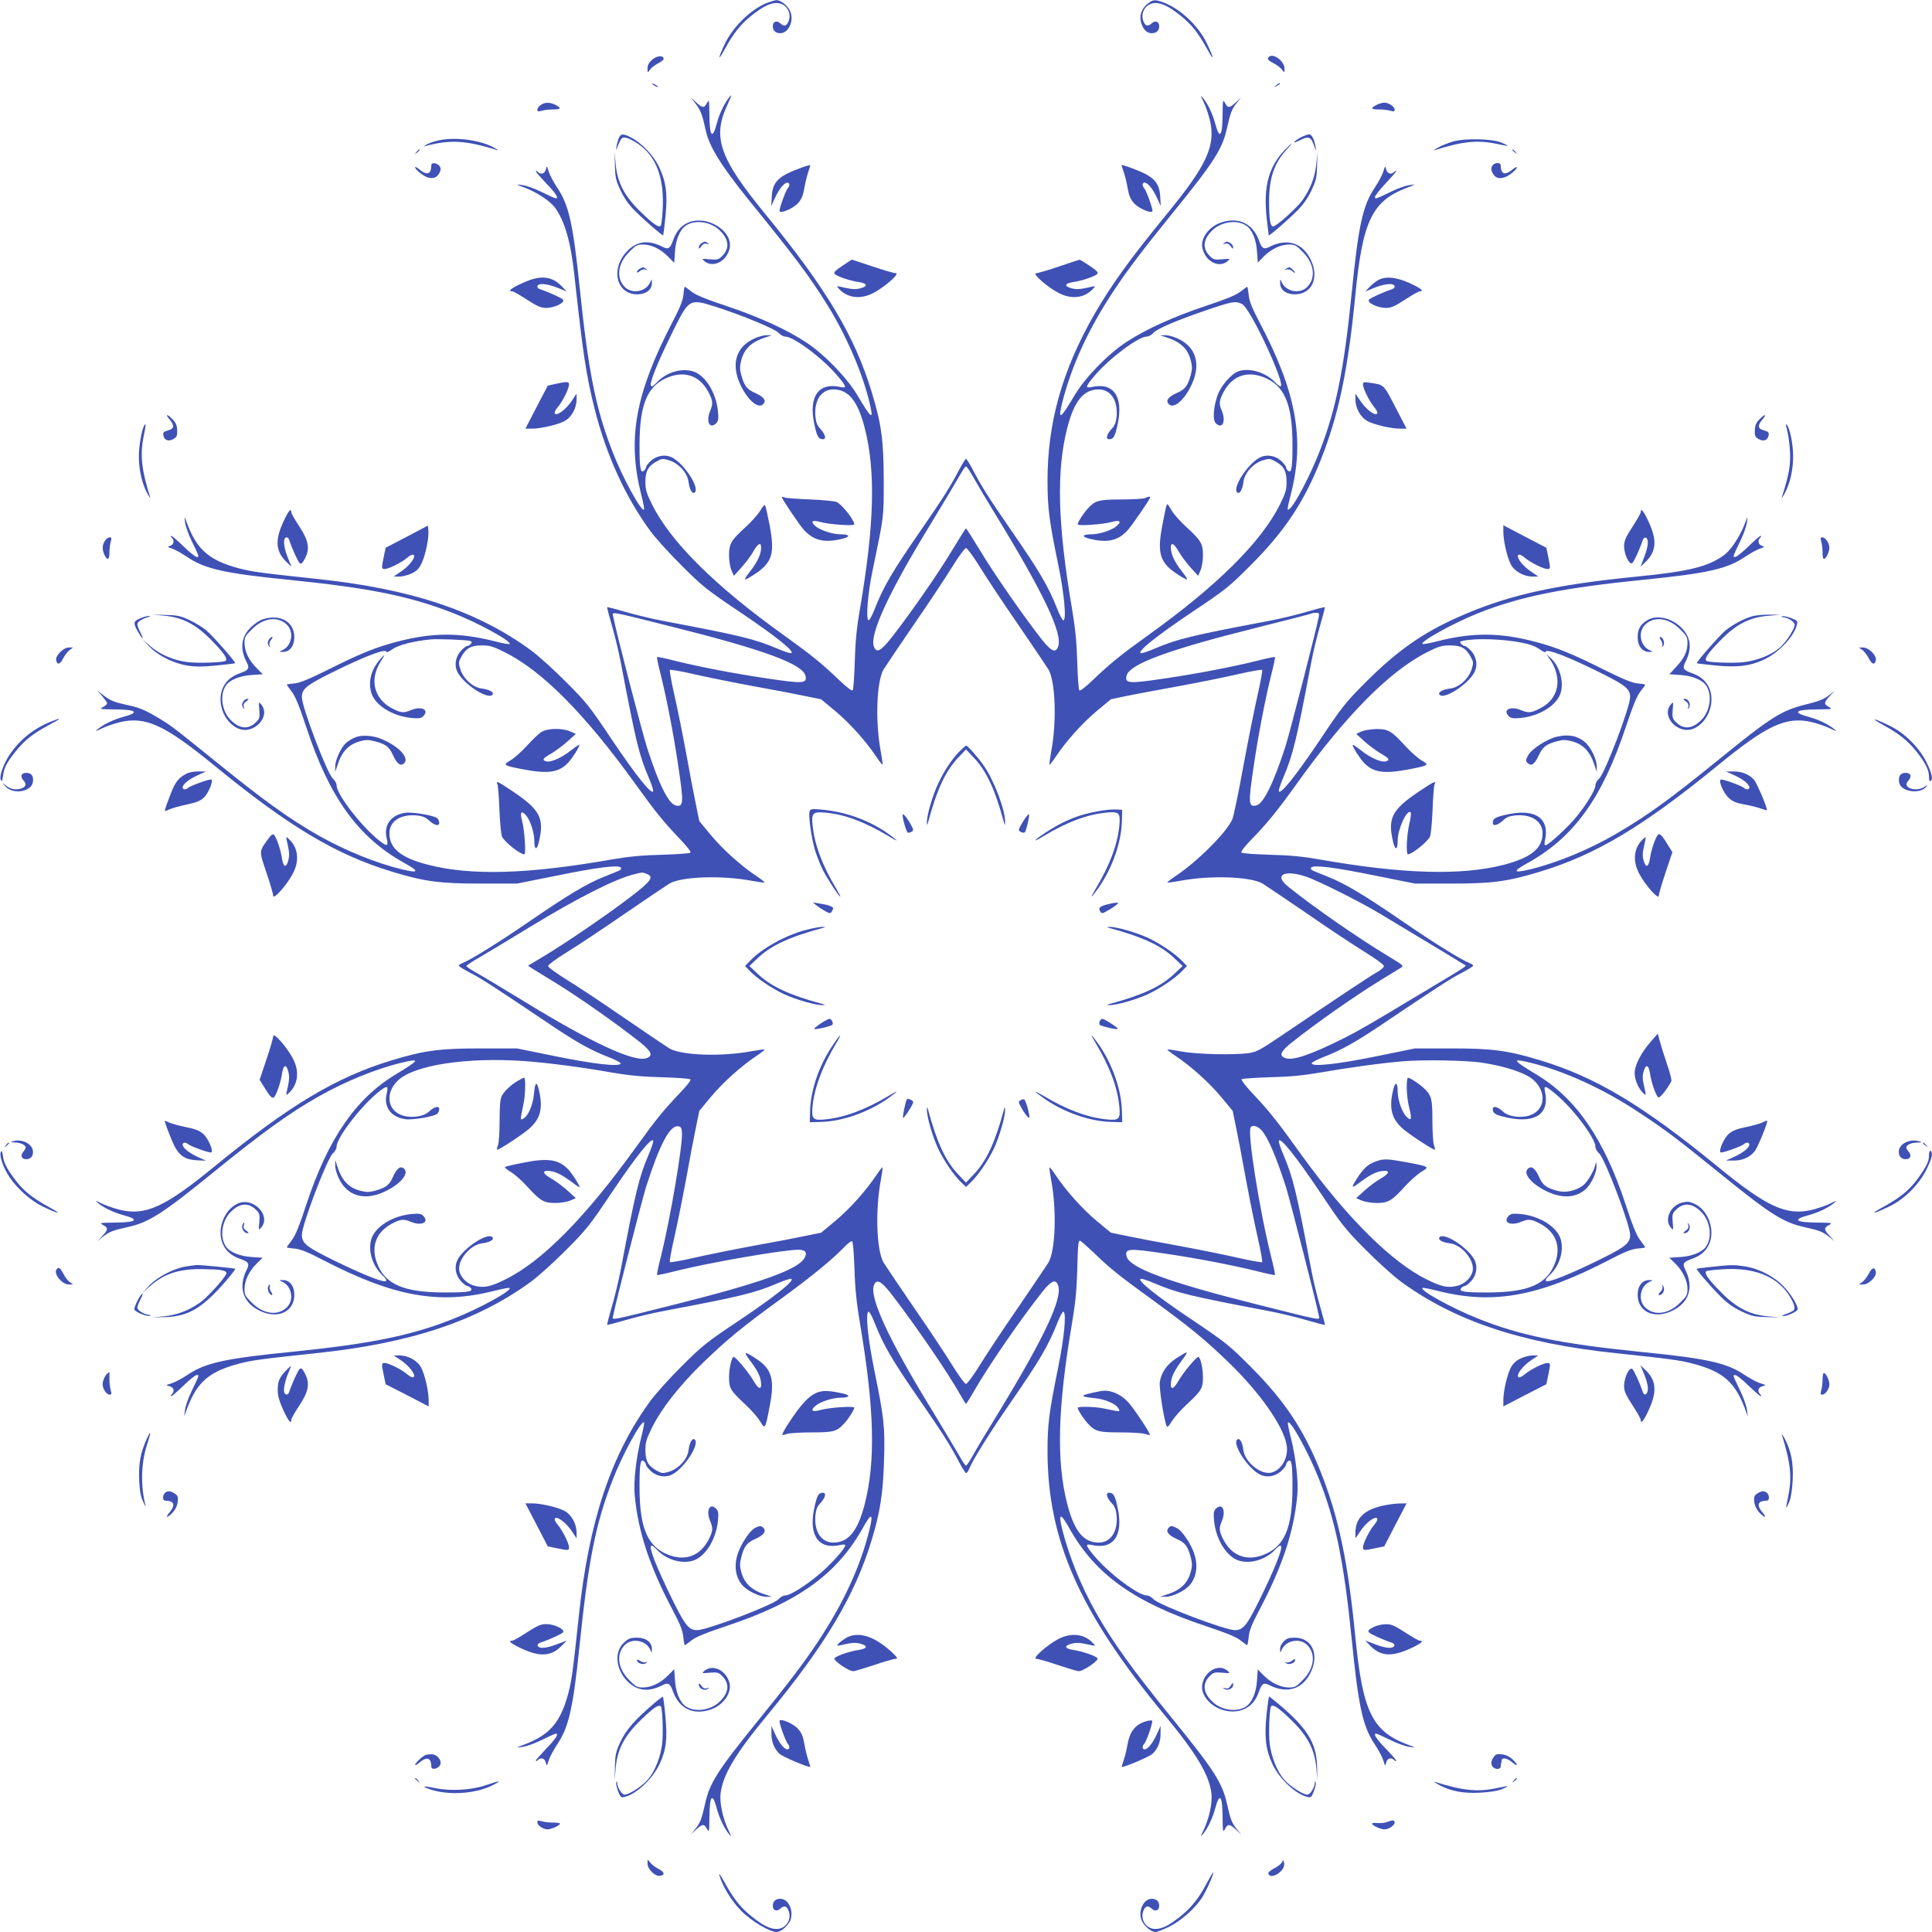 <?xml version="1.0" standalone="no"?>
<!DOCTYPE svg PUBLIC "-//W3C//DTD SVG 20010904//EN"
 "http://www.w3.org/TR/2001/REC-SVG-20010904/DTD/svg10.dtd">
<svg version="1.0" xmlns="http://www.w3.org/2000/svg"
 width="1280pt" height="1280pt" viewBox="0 0 1280 1280"
 preserveAspectRatio="xMidYMid meet">
<g transform="translate(0,1280) scale(0.1,-0.1)"
fill="#3f51b5" stroke="none">
<path d="M5082 12781 c-108 -43 -226 -158 -281 -274 -48 -102 -45 -118 4 -27
57 103 101 158 174 217 74 59 123 83 166 83 66 0 107 -71 75 -131 -13 -23 -28
-24 -51 -3 -23 21 -49 11 -49 -19 0 -30 18 -47 50 -47 54 0 92 82 66 143 -15
38 -64 78 -93 76 -10 -1 -37 -9 -61 -18z"/>
<path d="M7603 12775 c-40 -32 -56 -78 -43 -124 13 -46 38 -71 70 -71 32 0 50
17 50 47 0 30 -26 40 -49 19 -23 -21 -38 -20 -51 3 -32 60 9 131 75 131 43 0
92 -24 166 -83 73 -59 117 -114 174 -217 53 -97 51 -72 -2 38 -55 113 -175
225 -283 265 -60 22 -69 21 -107 -8z"/>
<path d="M4321 12405 c-22 -20 -31 -35 -31 -58 0 -31 0 -31 16 -9 8 12 33 31
55 43 22 11 39 25 36 32 -7 22 -44 18 -76 -8z"/>
<path d="M8407 12423 c-14 -13 -6 -23 32 -43 22 -11 47 -30 55 -42 16 -22 16
-22 16 9 0 48 -76 104 -103 76z"/>
<path d="M4320 12246 c0 -3 9 -10 20 -16 11 -6 20 -8 20 -6 0 3 -9 10 -20 16
-11 6 -20 8 -20 6z"/>
<path d="M8454 12234 c-18 -14 -18 -15 4 -4 12 6 22 13 22 15 0 8 -5 6 -26
-11z"/>
<path d="M4822 12143 c-30 -43 -58 -103 -72 -158 -30 -113 -49 -92 -50 55 -1
99 -2 103 -16 78 -19 -36 -30 -35 -73 5 l-34 32 30 -40 c36 -47 46 -75 68
-176 22 -107 100 -233 281 -458 318 -392 400 -502 522 -696 124 -197 235 -452
282 -649 30 -125 17 -117 -80 46 -69 116 -219 271 -341 351 -129 85 -312 168
-527 240 -138 46 -204 73 -232 96 -21 17 -41 31 -43 31 -3 0 -7 -23 -9 -52 -4
-39 -23 -87 -76 -188 -242 -468 -296 -765 -206 -1128 15 -57 24 -105 21 -108
-17 -18 -145 216 -210 386 -111 287 -159 528 -217 1090 -44 424 -72 545 -151
661 -23 35 -47 81 -54 103 -12 39 -12 39 -19 13 -7 -29 -33 -36 -54 -15 -7 7
-12 8 -12 3 0 -5 32 -41 70 -81 39 -39 70 -79 70 -88 0 -17 3 -18 -110 36 -41
20 -95 39 -120 42 -45 6 -45 6 18 -18 79 -30 162 -85 196 -128 66 -87 107
-228 131 -448 58 -530 78 -663 135 -891 78 -307 204 -583 370 -809 35 -47 128
-150 209 -230 135 -135 164 -158 386 -307 235 -158 363 -261 337 -270 -7 -3
-49 11 -95 31 -146 62 -243 86 -747 181 -80 15 -196 43 -259 62 -62 18 -115
32 -118 30 -2 -3 12 -56 30 -118 19 -63 47 -179 62 -259 98 -515 119 -601 181
-747 20 -46 34 -88 31 -95 -9 -26 -112 102 -270 337 -149 223 -171 251 -306
386 -80 81 -184 174 -231 209 -356 262 -799 410 -1425 475 -366 39 -426 47
-513 70 -192 51 -275 122 -338 286 -24 63 -24 63 -18 19 3 -25 22 -79 42 -120
54 -113 53 -110 36 -110 -9 0 -49 32 -88 70 -40 39 -76 70 -81 70 -5 0 -4 -5
3 -12 19 -19 14 -46 -10 -54 -21 -6 -20 -8 13 -19 20 -7 67 -33 105 -59 115
-76 248 -105 654 -146 538 -54 804 -107 1090 -217 170 -65 404 -193 386 -210
-3 -3 -52 6 -109 21 -226 56 -403 55 -631 -4 -144 -37 -252 -81 -463 -187
-127 -63 -185 -87 -223 -91 -27 -2 -50 -6 -50 -8 0 -2 15 -23 33 -47 24 -31
51 -97 96 -234 153 -466 343 -729 647 -899 105 -58 101 -71 -12 -44 -170 41
-375 124 -549 222 -201 114 -371 237 -705 508 -274 221 -274 222 -380 285 -68
40 -113 58 -169 70 -102 22 -129 32 -176 69 l-40 30 33 -37 c17 -21 32 -42 32
-47 0 -5 -12 -16 -27 -24 -26 -14 -22 -15 77 -16 147 -1 168 -20 55 -50 -60
-16 -131 -50 -165 -79 -23 -20 -20 -19 27 4 29 14 83 32 120 41 169 39 295
-19 627 -291 490 -401 805 -589 1173 -700 215 -66 318 -79 588 -79 l240 0 260
52 c272 56 417 74 429 53 4 -6 -2 -15 -16 -21 -13 -5 -57 -23 -99 -40 -112
-45 -236 -119 -488 -292 -208 -143 -393 -258 -448 -279 -13 -5 -23 -12 -23
-17 0 -5 35 -26 77 -48 72 -37 151 -88 533 -345 171 -115 264 -167 385 -214
44 -17 79 -36 77 -41 -7 -23 -175 -4 -427 47 l-260 53 -240 0 c-271 0 -373
-13 -590 -79 -369 -112 -679 -298 -1175 -704 -327 -268 -455 -326 -623 -287
-37 9 -91 27 -120 41 -47 23 -50 24 -27 4 34 -29 105 -63 165 -79 113 -30 92
-49 -55 -50 -99 -1 -103 -2 -77 -16 35 -19 34 -30 -5 -73 l-33 -35 34 28 c44
35 66 44 170 67 139 31 227 88 561 359 328 267 508 396 700 505 176 100 384
185 554 225 124 30 117 18 -45 -80 -263 -159 -446 -426 -589 -859 -46 -141
-73 -207 -97 -238 -18 -24 -33 -45 -33 -47 0 -2 23 -6 52 -8 39 -4 87 -23 188
-76 468 -242 765 -296 1128 -206 57 15 105 24 108 21 17 -17 -194 -133 -366
-202 -279 -112 -546 -167 -1065 -220 -453 -45 -581 -73 -700 -152 -38 -26 -88
-52 -109 -58 -39 -12 -39 -12 -13 -19 29 -7 36 -33 15 -54 -7 -7 -8 -12 -3
-12 5 0 41 32 81 70 39 39 79 70 88 70 17 0 18 3 -36 -110 -20 -41 -39 -95
-42 -120 l-6 -45 23 62 c65 168 144 236 339 288 87 23 147 31 513 70 625 65
1069 214 1425 475 47 35 151 128 231 209 135 135 157 163 306 386 158 235 261
363 270 337 3 -7 -11 -49 -31 -95 -62 -146 -86 -243 -181 -747 -15 -80 -43
-196 -62 -259 -18 -62 -32 -115 -30 -118 3 -2 56 12 118 30 63 19 179 47 259
62 504 95 601 119 747 181 46 20 88 34 95 31 26 -9 -102 -112 -337 -270 -223
-149 -251 -171 -386 -306 -81 -80 -174 -184 -209 -231 -261 -356 -409 -799
-475 -1425 -39 -365 -47 -428 -70 -514 -51 -191 -122 -274 -286 -337 -63 -24
-63 -24 -19 -18 25 3 79 22 120 42 113 54 110 53 110 36 0 -9 -31 -49 -70 -88
-38 -40 -70 -76 -70 -81 0 -5 5 -4 12 3 21 21 47 14 54 -15 7 -26 7 -26 19 13
7 22 31 68 54 103 79 116 107 237 151 661 58 562 106 803 217 1090 65 170 193
404 210 386 3 -3 -6 -51 -21 -108 -32 -131 -49 -283 -41 -373 22 -242 100
-478 257 -772 44 -84 61 -126 65 -168 3 -30 8 -55 10 -55 2 0 22 14 43 31 28
23 94 50 232 96 475 158 733 343 904 649 58 105 72 101 44 -12 -58 -238 -172
-487 -343 -744 -92 -138 -185 -261 -387 -510 -275 -339 -328 -420 -359 -562
-23 -103 -32 -125 -67 -169 l-28 -34 35 33 c43 39 54 40 73 5 14 -26 15 -22
16 77 1 147 20 168 50 55 16 -60 50 -131 79 -165 20 -23 19 -20 -4 27 -36 76
-58 177 -51 240 14 123 98 264 315 526 380 460 576 789 686 1154 56 182 76
314 82 528 7 222 0 281 -63 590 -44 215 -61 384 -40 395 5 3 24 -31 41 -75 60
-152 115 -246 315 -535 139 -201 189 -281 246 -390 20 -38 41 -70 45 -70 5 0
15 15 22 33 26 62 139 242 267 427 199 288 255 383 315 535 17 44 36 78 41 75
20 -11 5 -170 -35 -368 -60 -294 -71 -378 -71 -554 0 -589 211 -1067 771
-1745 217 -262 301 -403 315 -526 7 -63 -15 -164 -51 -240 -23 -47 -24 -50 -4
-27 29 34 63 105 79 165 30 113 49 92 50 -55 1 -99 2 -103 16 -77 19 35 30 34
73 -5 l35 -33 -28 34 c-35 44 -44 66 -67 171 -31 138 -86 224 -359 560 -271
334 -394 505 -508 705 -97 172 -177 367 -223 547 -29 115 -14 120 45 14 171
-306 429 -491 904 -649 138 -46 204 -73 232 -96 21 -17 41 -31 43 -31 2 0 7
25 10 55 4 42 21 84 65 168 157 294 235 530 257 772 8 90 -9 242 -41 373 -15
57 -24 105 -21 108 17 17 133 -194 202 -366 112 -279 168 -550 220 -1065 45
-452 73 -581 152 -700 26 -38 52 -88 58 -109 12 -39 12 -39 19 -13 7 29 33 36
54 15 7 -7 12 -8 12 -3 0 5 -31 41 -70 81 -39 39 -70 79 -70 88 0 17 -3 18
110 -36 41 -20 95 -39 120 -42 44 -6 44 -6 -20 18 -229 88 -292 219 -340 706
-49 504 -112 803 -232 1103 -110 275 -237 466 -458 688 -147 148 -167 163
-395 317 -235 157 -363 260 -337 269 7 3 49 -11 95 -31 146 -62 232 -83 747
-181 80 -15 196 -43 259 -62 62 -18 115 -32 118 -30 2 3 -12 56 -30 118 -19
63 -47 179 -62 259 -95 504 -119 601 -181 747 -20 46 -34 88 -31 95 9 26 112
-102 270 -337 149 -223 171 -251 306 -386 80 -81 184 -174 231 -209 356 -261
800 -410 1425 -475 366 -39 426 -47 513 -70 195 -52 274 -120 339 -288 l23
-62 -6 45 c-3 25 -22 79 -42 120 -54 113 -53 110 -36 110 9 0 49 -31 88 -70
40 -38 76 -70 81 -70 5 0 4 5 -3 12 -21 21 -14 47 15 54 26 7 26 7 -13 19 -21
6 -70 32 -109 58 -119 79 -247 107 -700 152 -519 53 -786 108 -1065 220 -172
69 -383 185 -366 202 3 3 51 -6 108 -21 362 -90 661 -36 1128 206 101 53 149
72 188 76 29 2 52 6 52 8 0 2 -15 23 -33 47 -24 31 -51 97 -97 238 -143 433
-326 700 -589 859 -162 98 -169 110 -45 80 222 -53 484 -172 721 -329 175
-115 258 -178 533 -401 334 -271 422 -328 561 -359 104 -23 126 -32 170 -67
l34 -28 -32 35 c-40 43 -41 54 -5 73 25 14 21 15 -78 16 -147 1 -168 20 -55
50 60 16 131 50 165 79 23 20 20 19 -27 -4 -29 -14 -83 -32 -120 -41 -168 -39
-296 19 -623 287 -496 406 -806 592 -1175 704 -217 66 -319 79 -590 79 l-240
0 -260 -53 c-255 -52 -423 -70 -425 -46 -1 6 34 24 77 41 119 46 213 99 383
213 382 257 461 308 533 345 42 22 77 43 77 48 0 5 -10 12 -23 17 -55 21 -240
136 -448 279 -252 173 -376 247 -488 292 -42 17 -86 35 -99 40 -14 6 -20 15
-16 21 12 21 157 3 429 -53 l260 -52 240 0 c270 0 373 13 588 79 368 111 684
300 1173 700 332 272 458 330 627 291 37 -9 91 -27 120 -41 47 -23 50 -24 27
-4 -34 29 -105 63 -165 79 -113 30 -92 49 55 50 99 1 103 2 78 16 -36 19 -35
30 5 73 l32 34 -41 -32 c-30 -23 -67 -38 -145 -57 -167 -41 -233 -83 -579
-364 -329 -267 -469 -369 -682 -494 -180 -105 -393 -193 -572 -236 -113 -27
-117 -14 -12 44 306 171 491 429 649 904 46 138 73 204 96 232 17 21 31 41 31
43 0 3 -23 7 -50 9 -38 4 -96 28 -223 91 -211 106 -319 150 -463 187 -228 59
-405 60 -631 4 -57 -15 -106 -24 -109 -21 -17 16 209 141 373 206 278 110 562
167 1103 221 406 41 539 70 654 146 38 26 85 52 105 59 33 11 34 13 14 19 -25
8 -30 35 -11 54 7 7 8 12 3 12 -5 0 -41 -31 -81 -70 -39 -38 -79 -70 -88 -70
-17 0 -18 -3 36 110 20 41 39 95 42 120 6 44 6 44 -18 -19 -29 -75 -88 -164
-130 -196 -106 -79 -234 -111 -581 -145 -555 -55 -862 -125 -1185 -269 -238
-106 -406 -225 -611 -430 -135 -135 -157 -163 -306 -386 -158 -235 -261 -363
-270 -337 -3 7 11 49 31 95 62 146 86 243 181 747 15 80 43 196 62 259 18 62
32 115 30 118 -3 2 -56 -12 -118 -30 -63 -19 -179 -47 -259 -62 -504 -95 -601
-119 -747 -181 -46 -20 -88 -34 -95 -31 -26 9 102 112 337 270 228 152 248
169 395 316 221 222 348 413 458 688 120 300 183 599 232 1103 48 488 111 618
341 706 63 24 63 24 19 18 -25 -3 -79 -22 -120 -42 -112 -54 -110 -53 -110
-36 0 8 32 48 70 89 39 41 70 77 70 81 0 5 -5 3 -12 -4 -21 -21 -47 -14 -54
15 -7 26 -7 26 -19 -13 -6 -21 -32 -70 -58 -109 -79 -119 -107 -248 -152 -700
-51 -508 -105 -771 -212 -1045 -64 -163 -162 -350 -199 -381 -19 -16 -18 -7
11 108 89 355 32 667 -207 1121 -53 101 -71 145 -75 187 -3 30 -8 55 -10 55
-2 0 -22 -14 -43 -31 -28 -23 -94 -50 -232 -96 -215 -72 -398 -155 -527 -240
-122 -80 -272 -235 -341 -351 -97 -164 -113 -172 -81 -44 64 249 175 488 344
742 92 138 186 262 387 510 273 336 328 422 359 560 23 105 32 127 67 171 l28
34 -35 -32 c-43 -40 -54 -41 -73 -5 -14 25 -15 21 -16 -78 -1 -147 -20 -168
-50 -55 -16 60 -50 131 -79 165 -20 23 -19 20 4 -27 14 -29 32 -83 41 -120 39
-168 -19 -296 -287 -623 -245 -299 -362 -462 -479 -663 -213 -372 -310 -716
-310 -1105 0 -177 12 -269 71 -552 40 -194 56 -368 34 -370 -5 -1 -24 34 -41
77 -59 150 -115 245 -314 533 -139 201 -189 281 -246 390 -20 38 -40 70 -44
70 -4 0 -24 -32 -44 -70 -57 -109 -107 -189 -246 -390 -200 -289 -255 -383
-315 -535 -17 -44 -36 -78 -41 -75 -18 10 -5 176 26 325 78 375 75 352 75 605
-1 265 -15 371 -80 583 -111 368 -299 683 -700 1173 -310 378 -357 514 -255
731 31 68 32 78 2 36z m-85 -1374 c179 -57 398 -148 421 -174 12 -14 32 -25
45 -25 55 0 247 -143 344 -258 62 -73 66 -86 21 -76 -144 32 -211 -61 -174
-241 18 -86 28 -105 58 -105 25 0 16 34 -20 72 -19 21 -26 41 -30 82 -8 104
40 176 119 176 100 0 162 -76 208 -255 73 -285 64 -637 -30 -1190 -24 -137
-32 -223 -36 -360 -3 -99 -9 -184 -14 -189 -5 -6 -42 23 -91 70 -115 110 -182
164 -364 295 -457 327 -751 619 -874 867 -37 75 -44 96 -44 150 0 72 19 105
76 136 32 18 40 19 79 7 65 -19 125 -85 131 -145 6 -47 24 -80 39 -70 40 25
-65 190 -148 233 -43 22 -99 14 -138 -20 -19 -17 -35 -37 -35 -44 0 -7 -6 -18
-14 -24 -23 -19 -29 19 -29 169 0 280 55 403 202 455 109 38 203 -1 257 -107
28 -56 29 -73 8 -123 -28 -69 -1 -121 41 -79 14 14 16 29 12 76 -12 129 -86
246 -170 269 -79 21 -175 -10 -236 -75 -56 -60 -53 -16 10 131 23 54 73 160
111 236 93 185 101 188 265 136z m3493 16 c56 -29 295 -545 253 -545 -5 0 -20
12 -34 26 -61 66 -169 99 -242 75 -48 -16 -117 -95 -140 -159 -28 -78 -34
-164 -12 -186 42 -42 69 10 41 79 -21 50 -20 67 8 123 54 106 148 145 257 107
147 -52 202 -175 202 -455 0 -150 -6 -188 -29 -169 -8 6 -14 17 -14 24 0 7
-16 27 -35 44 -39 34 -95 42 -138 20 -83 -43 -188 -208 -148 -233 15 -10 33
23 39 70 6 60 66 126 131 145 39 12 47 11 79 -7 57 -31 76 -64 76 -136 0 -54
-7 -75 -44 -150 -123 -248 -417 -540 -874 -867 -182 -131 -249 -185 -364 -295
-48 -46 -86 -76 -91 -70 -5 5 -11 90 -14 189 -4 136 -13 224 -36 360 -94 556
-103 906 -30 1190 46 179 108 255 208 255 79 0 127 -72 119 -176 -4 -41 -11
-61 -30 -82 -36 -38 -45 -72 -20 -72 30 0 40 19 58 105 37 180 -30 273 -173
241 -46 -10 -42 3 20 76 97 114 289 258 344 258 12 0 33 11 45 25 27 29 160
85 368 156 158 53 177 56 220 34z m-1784 -1142 c21 -38 80 -138 132 -223 337
-550 465 -818 432 -905 -16 -43 -44 -31 -106 46 -110 139 -321 441 -409 589
-50 82 -92 149 -95 149 -3 0 -45 -67 -94 -148 -89 -149 -270 -409 -396 -571
-74 -94 -103 -110 -120 -64 -31 80 101 364 377 814 82 135 166 275 187 313 21
37 41 67 46 67 5 0 25 -30 46 -67z m47 -601 c43 -70 157 -242 254 -382 96
-140 185 -273 199 -295 47 -80 56 -348 18 -548 -8 -43 -13 -81 -11 -83 2 -2
21 22 42 53 66 100 175 222 272 303 l93 77 103 22 c56 11 212 41 347 65 135
25 313 61 395 80 83 19 153 31 157 28 3 -4 -9 -74 -28 -157 -19 -82 -62 -295
-95 -473 -32 -178 -66 -339 -74 -359 -36 -85 -233 -283 -378 -378 -31 -21 -55
-40 -53 -42 2 -2 40 3 83 11 200 38 468 29 548 -18 22 -14 155 -103 295 -199
140 -97 312 -211 382 -254 70 -43 127 -85 127 -93 1 -8 -22 -28 -51 -44 -48
-27 -271 -176 -629 -418 -139 -94 -163 -107 -215 -115 -99 -14 -350 -8 -448
11 -48 9 -90 15 -92 13 -2 -2 22 -21 53 -42 100 -66 222 -175 303 -272 l77
-93 21 -103 c12 -56 42 -212 66 -347 25 -135 61 -312 80 -395 19 -82 31 -153
28 -157 -4 -3 -74 9 -157 28 -82 19 -260 55 -395 80 -135 24 -291 54 -347 66
l-103 21 -93 77 c-97 81 -206 203 -272 303 -21 31 -40 55 -42 53 -2 -2 3 -40
11 -83 38 -200 29 -468 -18 -548 -14 -22 -103 -155 -199 -295 -97 -140 -211
-312 -254 -382 -44 -71 -85 -127 -93 -127 -8 0 -49 56 -93 127 -43 70 -157
242 -254 382 -96 140 -185 273 -199 295 -47 80 -56 348 -18 548 8 43 13 81 11
83 -2 2 -21 -22 -42 -53 -66 -100 -175 -222 -272 -303 l-93 -77 -103 -21 c-56
-12 -212 -42 -347 -66 -135 -25 -312 -61 -395 -80 -82 -19 -153 -31 -157 -28
-3 4 9 75 28 157 19 83 55 260 80 395 24 135 54 291 66 347 l21 103 77 93 c81
97 203 206 303 272 31 21 55 40 53 42 -2 2 -40 -3 -83 -11 -200 -38 -468 -29
-548 18 -22 14 -155 103 -295 199 -140 97 -312 211 -382 254 -71 44 -127 85
-127 93 0 8 56 49 127 93 70 43 242 157 382 254 140 96 273 185 295 199 80 47
348 56 548 18 43 -8 81 -13 83 -11 2 2 -22 21 -53 42 -100 66 -222 175 -303
272 l-77 93 -21 103 c-12 56 -42 212 -66 347 -25 135 -61 313 -80 395 -19 83
-31 153 -28 157 4 3 75 -9 157 -28 83 -19 260 -55 395 -80 135 -24 291 -54
347 -66 l103 -21 93 -77 c97 -81 206 -203 272 -303 21 -31 40 -55 42 -53 2 2
-3 40 -11 83 -38 200 -29 468 18 548 14 22 103 155 199 295 97 140 211 312
254 382 44 71 85 127 93 127 8 0 49 -56 93 -127z m-2014 -401 c585 -147 838
-241 857 -317 13 -53 -13 -55 -259 -18 -211 31 -443 76 -601 115 -65 17 -120
28 -123 26 -2 -3 9 -58 26 -123 39 -158 84 -390 115 -601 37 -246 35 -272 -18
-259 -47 12 -109 136 -186 373 -34 103 -210 784 -227 877 -7 36 -42 42 416
-73z m4258 72 c-16 -86 -192 -768 -221 -860 -79 -243 -145 -377 -192 -389 -53
-13 -55 13 -18 259 31 211 76 443 115 601 17 65 28 120 26 123 -3 2 -58 -9
-123 -26 -158 -39 -390 -84 -601 -115 -246 -37 -272 -35 -259 18 19 76 276
171 856 316 200 50 366 93 369 95 2 3 15 5 29 5 21 0 24 -4 19 -27z m-5624
-159 c14 -5 16 -9 6 -20 -6 -8 -17 -14 -24 -14 -7 0 -27 -16 -44 -35 -34 -39
-42 -95 -20 -138 43 -83 208 -188 233 -148 10 15 -23 33 -70 39 -60 6 -126 66
-145 131 -12 39 -11 47 7 79 31 57 64 76 136 76 54 0 75 -7 150 -44 250 -124
533 -409 872 -880 135 -187 178 -240 290 -358 47 -49 76 -86 70 -91 -5 -5 -90
-11 -189 -14 -130 -3 -220 -12 -325 -30 -562 -99 -937 -110 -1225 -36 -179 46
-255 108 -255 208 0 79 72 127 176 119 41 -4 61 -11 82 -30 38 -36 72 -45 72
-20 0 11 -6 25 -13 31 -23 19 -166 43 -212 36 -94 -14 -143 -79 -124 -165 12
-51 7 -58 -24 -37 -111 73 -307 318 -307 384 0 13 -11 33 -25 45 -37 32 -205
473 -205 539 0 52 27 76 167 147 234 118 393 180 393 153 0 -6 18 2 40 18 38
27 141 54 255 65 48 4 232 -3 258 -10z m6965 -11 c58 -11 95 -25 123 -45 21
-15 39 -23 39 -17 0 27 159 -35 393 -153 140 -71 167 -95 167 -147 0 -66 -168
-507 -205 -539 -14 -12 -25 -32 -25 -45 0 -30 -56 -122 -126 -209 -55 -68
-186 -188 -205 -188 -7 0 -8 12 -3 33 32 143 -61 210 -241 173 -86 -18 -105
-28 -105 -58 0 -25 34 -16 72 20 21 19 41 26 82 30 104 8 176 -40 176 -119 0
-100 -77 -162 -259 -209 -281 -72 -668 -61 -1219 36 -107 19 -196 28 -327 31
-99 3 -184 9 -190 14 -6 6 17 36 61 82 104 106 176 194 297 363 329 461 624
759 874 884 75 38 95 44 150 44 73 0 106 -18 137 -76 18 -32 19 -40 7 -79 -19
-65 -85 -125 -145 -131 -47 -6 -80 -24 -70 -39 25 -40 190 65 233 148 22 43
14 99 -20 138 -17 19 -37 35 -44 35 -7 0 -18 7 -25 15 -10 12 -8 15 12 19 80
19 262 13 386 -11z m-5793 -1533 c50 -19 30 -48 -115 -158 -161 -122 -416
-296 -565 -386 l-107 -64 38 -25 c22 -13 82 -50 134 -82 165 -101 417 -278
573 -402 73 -59 85 -87 42 -103 -80 -31 -363 100 -815 377 -135 82 -275 167
-312 187 -38 21 -68 41 -68 46 0 4 42 32 93 61 50 29 198 118 327 197 310 189
562 317 685 348 64 16 59 16 90 4z m4365 -17 c75 -24 357 -165 490 -245 351
-211 547 -329 560 -338 18 -12 49 8 -275 -186 -353 -212 -416 -249 -519 -301
-221 -111 -341 -152 -391 -133 -43 16 -31 44 43 103 160 127 407 301 587 412
61 37 121 74 134 82 23 15 21 16 -83 79 -193 116 -496 326 -663 461 -94 75
-27 113 117 66z m-5175 -1223 c161 -12 377 -40 585 -77 105 -18 195 -27 325
-30 99 -3 184 -9 189 -14 6 -5 -23 -42 -70 -91 -112 -118 -155 -171 -290 -358
-337 -468 -624 -758 -867 -877 -98 -49 -141 -57 -201 -42 -49 12 -91 51 -102
95 -18 70 69 177 151 187 47 5 79 23 69 38 -25 40 -190 -65 -233 -148 -22 -43
-14 -99 20 -138 17 -19 37 -35 44 -35 7 0 18 -6 24 -14 19 -23 -19 -29 -169
-29 -280 0 -403 55 -455 202 -38 109 1 203 107 257 56 28 73 29 123 8 69 -28
121 -1 79 41 -14 14 -29 16 -76 12 -129 -12 -246 -86 -269 -170 -21 -79 10
-175 75 -236 61 -58 13 -52 -142 15 -59 25 -164 75 -235 111 -130 66 -157 91
-157 142 0 66 168 507 205 539 14 12 25 32 25 45 0 66 196 311 307 384 31 21
36 14 24 -37 -19 -86 30 -151 124 -165 46 -7 189 17 212 36 7 6 13 20 13 31 0
25 -34 16 -72 -20 -33 -30 -115 -41 -172 -22 -101 33 -116 150 -29 232 107
102 458 155 838 128z m6340 -10 c161 -24 298 -70 348 -118 87 -82 72 -199 -29
-232 -57 -19 -139 -8 -172 22 -38 36 -72 45 -72 20 0 -30 19 -40 105 -58 180
-37 273 30 241 174 -10 45 3 41 76 -21 115 -97 258 -289 258 -344 0 -13 11
-33 25 -45 37 -32 205 -473 205 -539 0 -51 -27 -76 -157 -142 -71 -36 -176
-86 -235 -111 -155 -67 -203 -73 -142 -15 65 61 96 157 75 236 -23 84 -140
158 -269 170 -47 4 -62 2 -76 -12 -42 -42 10 -69 79 -41 50 21 67 20 123 -8
106 -54 145 -148 107 -257 -52 -147 -175 -202 -455 -202 -150 0 -188 6 -169
29 6 8 17 14 24 14 7 0 27 16 44 35 34 39 42 95 20 138 -43 83 -208 188 -233
148 -10 -15 22 -33 69 -38 82 -10 169 -117 151 -187 -11 -44 -53 -83 -102 -95
-60 -15 -103 -7 -201 42 -231 113 -531 411 -828 822 -161 224 -215 292 -310
393 -56 58 -94 107 -89 112 5 4 90 10 189 13 130 3 220 12 325 30 194 34 420
65 560 76 132 11 412 6 515 -9z m-5297 -463 c7 -79 -78 -575 -139 -821 -17
-65 -28 -120 -26 -123 3 -2 58 9 123 26 228 57 712 141 814 141 46 0 60 -18
41 -53 -41 -77 -288 -166 -854 -308 -459 -115 -421 -109 -414 -73 14 77 190
762 217 849 90 282 158 411 213 403 18 -2 23 -10 25 -41z m3839 16 c43 -47 98
-176 163 -378 27 -87 203 -772 217 -849 7 -36 45 -42 -414 73 -582 146 -840
241 -859 317 -13 53 13 55 259 18 211 -31 443 -76 601 -115 65 -17 120 -28
123 -26 2 3 -9 58 -26 123 -78 312 -160 832 -134 857 14 15 45 6 70 -20z
m-2696 -919 c4 -132 14 -228 37 -364 95 -564 104 -910 31 -1195 -46 -179 -108
-255 -208 -255 -79 0 -127 72 -119 176 4 41 11 61 30 82 36 38 45 72 20 72
-30 0 -40 -19 -58 -105 -37 -180 30 -273 174 -241 20 5 32 4 32 -3 0 -20 -101
-132 -175 -193 -91 -76 -190 -138 -222 -138 -13 0 -33 -11 -45 -25 -32 -37
-473 -205 -539 -205 -52 0 -76 27 -147 167 -38 76 -88 182 -111 236 -63 147
-66 191 -10 131 61 -65 157 -96 236 -75 84 23 158 140 170 269 4 47 2 62 -12
76 -42 42 -69 -10 -41 -79 21 -50 20 -67 -8 -123 -54 -106 -148 -145 -257
-107 -147 52 -202 175 -202 455 0 150 6 188 29 169 8 -6 14 -17 14 -24 0 -7
16 -27 35 -44 39 -34 95 -42 138 -20 83 43 188 208 148 233 -15 10 -33 -23
-39 -70 -6 -60 -66 -126 -131 -145 -39 -12 -47 -11 -79 7 -57 31 -76 64 -76
136 0 54 7 75 44 150 63 127 179 275 336 428 160 155 259 237 521 427 190 138
331 253 413 337 24 26 49 45 55 43 6 -2 12 -74 16 -183z m1583 109 c115 -111
167 -152 379 -306 261 -190 361 -272 521 -427 205 -199 358 -418 380 -542 15
-81 -32 -167 -100 -184 -70 -18 -177 69 -187 151 -5 47 -23 79 -38 69 -40 -25
65 -190 148 -233 43 -22 99 -14 138 20 19 17 35 37 35 44 0 7 6 18 14 24 23
19 29 -19 29 -169 0 -280 -55 -403 -202 -455 -109 -38 -203 1 -257 107 -28 56
-29 73 -8 123 28 69 1 121 -41 79 -14 -14 -16 -29 -12 -76 12 -129 86 -246
170 -269 79 -21 175 10 236 75 58 61 52 13 -15 -142 -25 -59 -75 -164 -111
-235 -66 -130 -91 -157 -142 -157 -66 0 -507 168 -539 205 -12 14 -32 25 -45
25 -55 0 -247 143 -344 258 -62 73 -66 86 -20 76 143 -32 210 61 173 241 -18
86 -28 105 -58 105 -25 0 -16 -34 20 -72 19 -21 26 -41 30 -82 8 -104 -40
-176 -119 -176 -100 0 -162 76 -208 255 -73 284 -64 634 30 1190 23 135 32
224 36 355 4 176 7 200 19 200 4 0 43 -35 88 -77z m-1341 -273 c157 -203 376
-522 463 -677 16 -29 31 -53 34 -53 3 0 28 39 55 87 95 165 305 470 452 656
59 73 87 85 103 42 32 -84 -90 -344 -395 -845 -73 -118 -149 -245 -169 -282
-21 -38 -41 -68 -46 -68 -5 0 -25 30 -46 68 -21 37 -105 177 -187 312 -277
452 -408 734 -377 815 17 44 48 28 113 -55z"/>
<path d="M4995 10556 c-116 -54 -151 -163 -95 -293 47 -108 122 -176 156 -141
23 23 6 48 -52 74 -57 25 -73 47 -94 123 -9 34 -9 55 0 90 20 81 68 126 165
157 l40 13 -35 0 c-19 1 -58 -10 -85 -23z"/>
<path d="M5180 9506 c0 -11 111 -176 142 -212 66 -75 137 -93 257 -64 58 14
53 30 -10 30 -52 0 -135 27 -166 54 -37 32 -23 43 35 27 58 -16 222 -27 222
-15 0 28 -76 125 -115 147 -12 7 -86 14 -175 18 -85 3 -163 9 -172 13 -10 5
-18 5 -18 2z"/>
<path d="M5037 9417 c-15 -25 -57 -72 -94 -106 -99 -90 -113 -113 -113 -189 0
-35 7 -79 16 -100 l16 -37 50 55 c27 30 64 79 80 108 33 58 55 63 50 13 -3
-40 -29 -93 -76 -151 -19 -24 -33 -46 -31 -48 6 -6 87 45 117 73 67 62 77 123
48 281 -13 65 -26 125 -30 133 -5 9 -15 -1 -33 -32z"/>
<path d="M7725 10566 c97 -31 145 -76 165 -157 9 -35 9 -56 0 -90 -21 -76 -37
-98 -94 -123 -58 -26 -75 -51 -52 -74 34 -35 109 33 156 141 56 130 21 239
-95 293 -27 13 -66 24 -85 23 l-35 0 40 -13z"/>
<path d="M7585 9500 c-11 -5 -82 -9 -158 -9 -149 -1 -171 -7 -218 -58 -29 -30
-69 -93 -69 -107 0 -12 164 -1 222 15 58 16 72 5 35 -27 -31 -27 -114 -54
-166 -54 -63 0 -68 -16 -10 -30 117 -28 186 -13 250 57 27 29 149 207 149 217
0 8 -10 7 -35 -4z"/>
<path d="M7726 9443 c-3 -10 -15 -69 -27 -132 -28 -152 -17 -214 49 -276 30
-28 111 -79 117 -73 2 2 -12 24 -31 48 -47 58 -73 111 -76 151 -5 50 17 45 50
-13 16 -29 53 -78 80 -108 l50 -55 16 37 c9 21 16 65 16 100 0 76 -14 99 -113
189 -37 34 -79 81 -93 105 -14 24 -27 44 -29 44 -2 0 -6 -8 -9 -17z"/>
<path d="M6353 7818 c-53 -57 -96 -122 -138 -211 -36 -76 -76 -212 -74 -256 1
-22 2 -21 10 9 56 208 114 333 196 419 l53 56 53 -56 c82 -86 140 -211 196
-419 8 -30 9 -31 10 -9 3 77 -71 275 -141 376 -36 53 -107 133 -117 133 -4 0
-25 -19 -48 -42z"/>
<path d="M5364 7425 c-10 -25 12 -181 37 -262 12 -37 35 -95 51 -128 30 -58
106 -175 115 -175 3 0 -10 24 -27 53 -91 151 -143 290 -156 416 -9 85 1 95 86
87 127 -12 257 -60 418 -156 28 -18 52 -30 52 -27 0 2 -27 23 -59 46 -124 87
-280 143 -436 157 -66 6 -75 5 -81 -11z"/>
<path d="M7273 7425 c-90 -16 -162 -40 -238 -78 -58 -28 -175 -105 -175 -114
0 -3 24 9 53 27 158 95 287 143 414 156 87 9 97 0 89 -86 -13 -129 -64 -263
-156 -417 -17 -29 -30 -53 -27 -53 2 0 23 27 46 59 90 130 150 299 154 441 l2
75 -45 2 c-25 1 -77 -4 -117 -12z"/>
<path d="M5980 7400 c0 -28 26 -114 35 -117 6 -1 17 2 25 7 13 8 13 13 -3 42
-27 51 -57 86 -57 68z"/>
<path d="M6781 7362 c-17 -27 -31 -54 -31 -59 0 -12 28 -25 39 -18 9 5 35 115
28 121 -2 3 -19 -17 -36 -44z"/>
<path d="M5410 6801 c14 -11 40 -28 58 -38 29 -16 34 -16 42 -3 5 8 10 18 10
23 0 10 -36 23 -90 31 l-45 7 25 -20z"/>
<path d="M7331 6807 c-47 -13 -56 -23 -41 -47 8 -13 13 -13 42 3 18 10 44 26
58 37 23 18 23 20 5 19 -11 0 -40 -6 -64 -12z"/>
<path d="M5340 6639 c-133 -34 -292 -122 -369 -203 l-35 -36 30 -31 c45 -48
143 -115 225 -154 77 -36 214 -76 258 -74 22 1 21 2 -9 10 -208 56 -333 114
-419 196 l-56 53 56 53 c86 82 211 140 419 196 35 9 35 9 5 10 -16 0 -64 -9
-105 -20z"/>
<path d="M7360 6649 c208 -56 333 -114 419 -196 l56 -53 -56 -53 c-86 -82
-211 -140 -419 -196 -30 -8 -31 -9 -9 -10 44 -2 181 38 258 74 82 39 180 106
225 154 l30 31 -30 31 c-45 48 -143 115 -225 154 -77 36 -214 76 -258 74 -22
-1 -21 -2 9 -10z"/>
<path d="M5437 6019 c-26 -18 -46 -34 -43 -36 6 -7 116 19 121 28 8 11 -6 39
-19 39 -6 0 -33 -14 -59 -31z"/>
<path d="M7286 6034 c-3 -9 -4 -19 -1 -23 5 -9 115 -35 121 -28 6 6 -89 67
-103 67 -6 0 -14 -7 -17 -16z"/>
<path d="M5520 5879 c-92 -134 -149 -298 -153 -439 l-2 -75 75 2 c142 4 311
64 441 154 32 23 59 44 59 46 0 3 -24 -10 -52 -27 -152 -91 -291 -143 -417
-156 -84 -9 -95 1 -88 83 12 125 65 267 157 421 43 71 30 66 -20 -9z"/>
<path d="M7260 5888 c92 -155 143 -289 156 -418 8 -85 -2 -95 -87 -86 -126 13
-265 65 -416 156 -29 17 -53 30 -53 27 0 -2 27 -23 59 -46 130 -90 299 -150
441 -154 l75 -2 -2 75 c-4 142 -64 311 -154 441 -23 32 -44 59 -46 59 -3 0 10
-24 27 -52z"/>
<path d="M6007 5513 c-9 -16 -29 -114 -24 -119 5 -6 67 88 67 103 0 6 -7 14
-16 17 -20 8 -22 8 -27 -1z"/>
<path d="M6760 5510 c-13 -8 -13 -13 3 -42 27 -51 57 -86 57 -68 0 28 -26 114
-35 117 -6 1 -17 -2 -25 -7z"/>
<path d="M6141 5449 c-2 -44 38 -181 74 -258 39 -82 106 -180 154 -225 l31
-30 31 30 c48 45 115 143 154 225 36 77 76 214 74 258 -1 22 -2 21 -10 -9 -56
-208 -114 -333 -196 -419 l-53 -56 -53 56 c-82 86 -140 211 -196 419 -8 30 -9
31 -10 9z"/>
<path d="M2516 8429 c-57 -67 -77 -142 -57 -216 23 -84 140 -158 269 -170 47
-4 62 -2 76 12 42 42 -10 69 -79 41 -50 -21 -67 -20 -124 9 -121 61 -155 189
-82 307 35 56 34 61 -3 17z"/>
<path d="M3583 7948 c-18 -13 -60 -53 -94 -91 -34 -37 -81 -79 -106 -94 -54
-31 -51 -34 77 -59 170 -33 243 -23 305 44 28 30 79 111 73 117 -2 2 -24 -12
-48 -31 -71 -57 -145 -89 -176 -77 -24 9 -16 20 39 51 28 17 77 53 107 80 l55
50 -37 16 c-57 25 -156 21 -195 -6z"/>
<path d="M2357 7916 c-22 -8 -50 -25 -64 -38 -35 -31 -73 -115 -72 -158 l0
-35 13 40 c30 96 75 144 155 165 33 9 55 9 89 0 77 -19 101 -37 126 -94 26
-58 51 -75 74 -52 34 34 -32 108 -141 156 -60 27 -134 33 -180 16z"/>
<path d="M3296 7603 c4 -10 10 -88 13 -173 4 -89 11 -163 18 -175 22 -39 119
-115 147 -115 12 0 1 164 -15 222 -16 58 -5 72 27 35 27 -31 54 -114 54 -166
0 -63 16 -68 30 -10 38 159 9 215 -182 342 -91 61 -105 67 -92 40z"/>
<path d="M10268 8433 c50 -72 64 -155 37 -221 -21 -49 -51 -79 -107 -108 -56
-28 -73 -29 -123 -8 -69 28 -121 1 -79 -41 14 -14 29 -16 76 -12 129 12 246
86 269 170 21 77 -11 179 -72 232 l-23 20 22 -32z"/>
<path d="M9020 7954 l-35 -16 55 -50 c30 -27 79 -63 108 -80 54 -31 62 -42 38
-51 -31 -12 -105 20 -176 77 -24 19 -46 33 -48 31 -6 -6 45 -87 73 -117 62
-67 135 -77 305 -44 128 25 131 28 77 59 -25 15 -72 57 -106 94 -91 100 -113
113 -191 113 -36 -1 -81 -8 -100 -16z"/>
<path d="M10314 7919 c-64 -15 -166 -80 -189 -122 -18 -33 -18 -38 -4 -52 24
-24 46 -9 74 51 27 57 49 74 124 94 34 9 55 9 90 0 81 -20 126 -68 157 -165
l13 -40 0 35 c1 47 -39 130 -78 163 -52 43 -107 54 -187 36z"/>
<path d="M9405 7559 c-184 -123 -213 -180 -175 -338 14 -58 30 -53 30 10 0 76
62 210 86 187 4 -5 0 -39 -9 -77 -17 -70 -23 -201 -9 -201 26 0 123 77 145
115 7 12 14 86 18 175 3 85 9 163 13 173 13 27 -3 20 -99 -44z"/>
<path d="M3430 5639 c-47 -28 -89 -68 -106 -101 -10 -19 -14 -65 -14 -162 0
-74 -5 -147 -10 -162 -6 -15 -9 -29 -6 -31 6 -6 169 101 212 139 76 67 93 137
64 258 -15 61 -25 52 -33 -32 -7 -70 -38 -142 -68 -158 -24 -14 -24 -16 0 100
12 54 14 170 4 170 -5 0 -24 -10 -43 -21z"/>
<path d="M3463 5096 c-62 -12 -115 -25 -118 -28 -3 -3 14 -17 38 -32 25 -14
72 -56 106 -93 90 -99 113 -113 189 -113 35 0 79 7 100 16 l37 16 -55 50 c-30
27 -79 64 -108 80 -58 33 -63 55 -13 50 40 -3 81 -23 149 -73 28 -22 52 -37
52 -34 0 13 -50 91 -75 117 -63 67 -137 78 -302 44z"/>
<path d="M2221 5080 c-1 -19 10 -58 23 -85 54 -116 163 -151 293 -95 108 47
176 122 141 156 -23 23 -48 6 -74 -52 -25 -57 -47 -73 -123 -94 -34 -9 -55 -9
-90 0 -81 20 -126 68 -157 165 l-13 40 0 -35z"/>
<path d="M9320 5593 c0 -37 7 -95 16 -130 20 -80 15 -95 -18 -61 -29 28 -58
112 -58 167 0 63 -16 68 -30 10 -29 -120 -11 -191 64 -257 43 -38 206 -145
212 -139 3 2 0 16 -6 31 -5 15 -10 88 -10 162 0 146 -6 168 -57 215 -29 28
-92 69 -105 69 -5 0 -8 -30 -8 -67z"/>
<path d="M9117 5106 c-56 -20 -86 -48 -134 -125 -33 -54 -28 -56 30 -12 67 50
108 70 148 73 50 5 45 -17 -13 -50 -29 -16 -78 -53 -108 -80 l-55 -50 37 -16
c21 -9 65 -16 100 -16 76 0 99 14 189 113 34 37 82 79 107 94 55 33 53 34
-101 63 -125 23 -149 24 -200 6z"/>
<path d="M10572 5095 c-4 -40 -51 -123 -83 -148 -49 -37 -115 -51 -170 -37
-76 21 -98 37 -123 94 -26 58 -51 75 -74 52 -35 -34 33 -109 141 -156 95 -41
179 -34 241 20 41 37 79 120 73 163 -2 18 -5 23 -5 12z"/>
<path d="M4967 3789 c52 -69 72 -109 75 -150 5 -50 -17 -45 -50 13 -31 54
-117 158 -131 158 -14 0 -31 -76 -31 -136 0 -72 11 -89 108 -179 40 -37 84
-88 99 -113 32 -54 33 -54 64 110 32 167 12 238 -87 303 -83 55 -91 54 -47 -6z"/>
<path d="M5433 3580 c-64 -15 -123 -76 -218 -224 -20 -32 -35 -60 -32 -62 2
-3 16 0 31 6 15 5 88 10 162 10 146 0 168 6 215 57 29 30 69 93 69 107 0 12
-164 1 -222 -15 -58 -16 -72 -5 -35 27 31 27 114 54 166 54 61 0 69 16 15 28
-79 17 -117 20 -151 12z"/>
<path d="M4999 2675 c-28 -15 -78 -87 -102 -145 -37 -88 -29 -172 20 -231 33
-39 116 -79 163 -78 l35 0 -40 13 c-96 30 -144 75 -165 155 -9 33 -9 55 0 89
19 77 37 101 94 126 55 25 74 49 55 72 -14 17 -27 17 -60 -1z"/>
<path d="M7793 3801 c-64 -43 -98 -93 -109 -157 -6 -39 29 -261 46 -293 5 -9
15 1 33 32 15 24 59 75 99 112 97 90 108 107 108 179 0 60 -17 136 -31 136
-14 0 -100 -104 -131 -158 -33 -58 -55 -63 -50 -13 3 40 23 81 73 149 22 28
36 52 30 52 -5 0 -35 -18 -68 -39z"/>
<path d="M7295 3584 c-144 -28 -152 -36 -43 -47 70 -7 142 -38 158 -68 14 -24
16 -24 -100 0 -54 12 -170 14 -170 4 0 -14 41 -77 69 -106 47 -51 69 -57 215
-57 74 0 147 -5 162 -10 15 -6 29 -8 32 -6 6 6 -100 167 -140 212 -51 58 -124
89 -183 78z"/>
<path d="M7741 2676 c-19 -23 0 -47 55 -72 57 -25 75 -49 94 -126 9 -34 9 -56
0 -89 -21 -80 -69 -125 -165 -155 l-40 -13 35 0 c47 -1 130 39 163 78 49 59
57 143 20 231 -25 60 -75 130 -104 145 -35 18 -44 19 -58 1z"/>
<path d="M3582 12104 c-12 -8 -22 -22 -22 -31 0 -12 6 -13 28 -7 15 5 48 9 75
9 54 0 59 8 17 30 -37 19 -70 19 -98 -1z"/>
<path d="M9118 12104 c-40 -21 -35 -29 20 -29 26 0 59 -4 75 -9 21 -6 27 -5
27 7 0 21 -39 47 -70 47 -14 -1 -37 -8 -52 -16z"/>
<path d="M4099 11883 c-6 -16 -13 -41 -15 -58 -4 -25 -3 -24 10 9 8 21 19 43
25 49 14 14 51 2 107 -35 123 -83 177 -230 164 -445 -3 -51 -9 -95 -12 -99
-14 -13 -49 10 -130 89 -110 106 -157 194 -169 319 l-7 83 2 -91 c2 -81 6 -98
38 -167 25 -52 55 -95 95 -134 67 -67 183 -167 187 -162 1 2 8 58 15 125 15
152 4 231 -44 331 -38 77 -115 157 -186 193 -51 27 -68 25 -80 -7z"/>
<path d="M8618 11890 c-20 -11 -40 -25 -43 -31 -4 -6 11 -1 34 10 64 33 77 27
102 -48 9 -25 9 -24 5 4 -8 52 -25 85 -43 85 -10 -1 -35 -10 -55 -20z"/>
<path d="M2890 11866 c-25 -6 -54 -18 -65 -24 l-20 -13 20 5 c158 42 264 36
470 -29 11 -3 -1 5 -26 19 -97 52 -271 72 -379 42z"/>
<path d="M9625 11862 c-33 -10 -78 -28 -100 -41 -22 -12 -31 -19 -20 -16 187
59 284 69 415 41 36 -8 66 -13 68 -11 2 1 -16 10 -40 20 -64 27 -244 30 -323
7z"/>
<path d="M8506 11800 c-101 -108 -135 -238 -115 -435 7 -66 14 -122 15 -124 4
-5 120 95 187 162 40 39 70 82 95 134 32 69 36 86 38 167 l2 91 -7 -81 c-9
-86 -36 -159 -90 -238 -35 -50 -174 -176 -196 -176 -19 0 -26 40 -27 161 -1
155 33 257 114 345 22 24 38 44 36 44 -3 0 -26 -23 -52 -50z"/>
<path d="M2759 11793 c-13 -16 -12 -17 4 -4 9 7 17 15 17 17 0 8 -8 3 -21 -13z"/>
<path d="M10020 11806 c0 -2 8 -10 18 -17 15 -13 16 -12 3 4 -13 16 -21 21
-21 13z"/>
<path d="M2858 11708 c0 -7 -2 -17 -2 -23 -5 -41 -34 -44 -75 -9 -17 14 -31
21 -31 16 0 -15 58 -61 85 -68 37 -9 58 -1 75 28 11 21 12 32 4 45 -13 22 -53
30 -56 11z"/>
<path d="M9892 11708 c-16 -16 -15 -39 4 -66 25 -36 79 -27 132 21 34 31 26
42 -9 13 -41 -35 -70 -32 -75 9 0 6 -2 16 -2 23 -2 15 -34 16 -50 0z"/>
<path d="M5315 11691 c-157 -56 -197 -94 -202 -194 l-3 -62 25 55 c28 60 61
100 82 100 15 0 17 -22 3 -36 -14 -14 -61 -144 -55 -154 10 -16 94 21 123 55
22 24 33 51 41 98 6 36 18 84 26 108 8 23 14 43 13 45 -2 1 -26 -5 -53 -15z"/>
<path d="M7430 11705 c0 -1 7 -21 15 -45 8 -23 20 -71 26 -107 8 -47 19 -74
41 -98 29 -34 113 -71 123 -55 6 10 -41 140 -55 154 -14 14 -12 36 3 36 21 0
54 -40 82 -100 l25 -55 -3 62 c-5 86 -38 127 -138 169 -71 29 -119 45 -119 39z"/>
<path d="M4548 11320 c-41 -22 -69 -57 -89 -113 -19 -53 -31 -61 -66 -44 -96
50 -173 41 -238 -27 -112 -116 -72 -286 67 -286 59 0 98 31 97 77 0 25 -1 26
-9 7 -26 -66 -120 -85 -170 -36 -60 60 -48 157 30 234 42 43 52 48 90 48 56 0
117 -30 167 -81 l40 -40 5 73 c5 82 33 148 73 174 62 41 167 25 226 -35 59
-59 64 -117 13 -168 -23 -23 -32 -25 -81 -21 -56 5 -56 5 -34 -14 56 -44 144
0 164 83 30 121 -160 234 -285 169z"/>
<path d="M8085 11324 c-78 -28 -133 -106 -119 -167 19 -88 107 -135 165 -89
22 19 22 19 -34 14 -49 -4 -58 -2 -81 21 -51 51 -46 109 13 168 59 60 164 76
226 35 40 -26 68 -92 73 -173 l5 -73 39 40 c50 50 113 80 168 80 38 0 48 -5
90 -48 78 -77 90 -174 30 -234 -50 -49 -144 -30 -170 36 -8 19 -9 18 -9 -7 -1
-46 38 -77 97 -77 112 0 163 107 108 225 -54 117 -159 150 -279 88 -35 -17
-47 -9 -66 44 -41 114 -140 159 -256 117z"/>
<path d="M4648 11189 c-10 -5 -18 -18 -18 -27 0 -13 3 -12 16 6 11 16 22 21
37 17 17 -5 19 -4 7 4 -18 13 -21 13 -42 0z"/>
<path d="M8110 11189 c-12 -8 -10 -9 7 -4 15 4 26 -1 37 -17 13 -18 16 -19 16
-6 0 10 -9 22 -19 28 -24 12 -22 12 -41 -1z"/>
<path d="M5581 11039 c-44 -29 -59 -44 -52 -53 14 -16 100 -46 157 -54 61 -9
67 -28 15 -42 -31 -8 -54 -7 -101 3 -60 14 -61 14 -43 -5 57 -64 146 -74 233
-27 75 40 174 128 145 129 -12 0 -81 20 -155 45 -74 25 -135 45 -136 45 -1 0
-29 -18 -63 -41z"/>
<path d="M7015 11034 c-71 -24 -139 -44 -150 -44 -29 -1 70 -89 145 -129 87
-47 176 -37 233 27 18 19 17 19 -43 5 -47 -10 -70 -11 -101 -3 -52 14 -46 33
15 42 57 8 143 38 157 54 7 9 -8 24 -52 53 -34 23 -64 41 -68 40 -3 0 -64 -20
-136 -45z"/>
<path d="M4238 11019 c-10 -5 -18 -15 -18 -21 0 -6 8 -4 19 6 11 10 26 14 37
10 16 -5 16 -4 4 5 -18 13 -20 13 -42 0z"/>
<path d="M8520 11019 c-12 -9 -12 -10 4 -5 11 4 26 0 37 -10 23 -21 25 -12 3
10 -18 19 -24 19 -44 5z"/>
<path d="M3458 10923 c-73 -33 -96 -53 -64 -53 7 0 51 -25 97 -55 68 -44 92
-55 127 -55 55 0 128 35 112 55 -9 11 -100 52 -152 69 -10 3 -18 10 -18 16 0
29 70 22 155 -15 l40 -17 -30 32 c-69 73 -146 80 -267 23z"/>
<path d="M9125 10941 c-16 -10 -41 -31 -55 -46 l-25 -27 40 17 c85 37 155 44
155 15 0 -6 -8 -13 -17 -16 -53 -17 -144 -58 -153 -69 -16 -20 57 -55 112 -55
35 0 59 11 127 55 46 30 90 55 97 55 33 0 8 20 -66 54 -93 42 -165 48 -215 17z"/>
<path d="M3682 10257 l-53 -12 -74 -142 -74 -143 42 0 c60 0 168 25 215 49 47
24 82 86 82 145 l0 38 -32 -48 c-37 -55 -96 -100 -111 -85 -6 6 0 22 18 43 32
37 75 124 75 151 0 19 -12 20 -88 4z"/>
<path d="M9030 10253 c0 -27 43 -113 75 -151 18 -21 24 -37 18 -43 -15 -15
-74 30 -110 85 l-33 48 0 -38 c0 -59 35 -121 82 -145 47 -24 155 -49 215 -49
l42 0 -74 142 c-79 153 -74 148 -168 162 -41 6 -47 5 -47 -11z"/>
<path d="M1125 10019 c33 -40 29 -60 -13 -71 -26 -7 -33 -13 -30 -30 5 -34 33
-46 66 -27 23 13 27 21 26 57 -1 32 -8 50 -29 72 -38 40 -54 39 -20 -1z"/>
<path d="M11655 10020 c-21 -22 -28 -40 -29 -72 -1 -36 3 -44 26 -57 33 -19
61 -7 66 27 3 17 -4 23 -30 30 -42 11 -46 31 -13 71 34 40 18 41 -20 1z"/>
<path d="M956 9982 c-17 -28 -36 -136 -36 -205 0 -91 21 -181 56 -246 14 -25
22 -37 19 -26 -59 189 -69 284 -41 415 13 63 14 81 2 62z"/>
<path d="M11834 9975 c15 -53 26 -135 26 -205 0 -70 -12 -129 -55 -265 -3 -11
5 1 19 26 35 65 56 155 56 246 0 79 -22 190 -42 208 -7 7 -8 4 -4 -10z"/>
<path d="M1876 9340 c-56 -122 -49 -196 24 -265 l32 -30 -17 40 c-37 85 -44
155 -15 155 6 0 13 -8 16 -17 17 -53 58 -144 69 -153 11 -9 18 -3 36 31 33 65
24 117 -39 213 -29 43 -52 85 -52 92 0 33 -20 9 -54 -66z"/>
<path d="M10870 9406 c0 -7 -25 -51 -55 -97 -44 -68 -55 -92 -55 -127 0 -55
35 -128 55 -112 11 9 52 99 69 153 3 10 12 17 19 15 21 -8 19 -53 -8 -124
l-26 -69 31 30 c73 69 80 143 24 265 -34 74 -54 99 -54 66z"/>
<path d="M2695 9244 l-140 -73 -12 -58 c-16 -77 -16 -83 5 -83 26 0 113 43
150 75 21 18 37 24 43 18 15 -15 -30 -74 -85 -110 l-48 -33 38 0 c21 0 58 10
82 21 36 18 49 32 68 73 25 57 47 166 42 213 l-3 31 -140 -74z"/>
<path d="M9960 9277 c0 -60 25 -168 49 -215 24 -47 86 -82 145 -82 l38 0 -48
33 c-55 36 -100 95 -85 110 6 6 22 0 43 -18 37 -32 124 -75 151 -75 20 0 20 6
4 83 l-12 58 -142 74 -143 75 0 -43z"/>
<path d="M696 9218 c-19 -27 -20 -58 -5 -92 20 -43 34 -37 34 13 0 25 4 58 9
74 6 21 5 27 -7 27 -9 0 -23 -10 -31 -22z"/>
<path d="M12066 9213 c5 -16 9 -49 9 -74 0 -30 4 -45 11 -42 15 6 34 48 34 76
0 29 -27 67 -47 67 -12 0 -13 -6 -7 -27z"/>
<path d="M1088 8721 c125 -12 213 -59 319 -169 79 -81 102 -116 88 -130 -11
-11 -177 -17 -248 -9 -92 10 -187 50 -250 105 l-52 46 45 -48 c57 -60 162
-112 254 -126 50 -8 102 -8 190 1 67 7 123 13 124 15 7 5 -151 185 -192 218
-23 20 -73 50 -111 68 -60 28 -82 32 -160 34 l-90 2 83 -7z"/>
<path d="M11605 8716 c-59 -19 -124 -54 -172 -92 -40 -33 -198 -213 -191 -218
1 -2 57 -8 124 -15 145 -14 229 -4 321 39 97 45 199 153 218 231 6 24 3 28
-38 44 -25 9 -51 15 -59 12 -8 -4 -7 -6 5 -6 31 -2 77 -31 77 -49 0 -30 -57
-118 -101 -155 -53 -46 -150 -84 -236 -94 -71 -8 -237 -2 -248 9 -14 14 9 49
88 130 107 111 195 157 319 168 l83 7 -75 1 c-41 0 -93 -5 -115 -12z"/>
<path d="M928 8703 c-45 -18 -47 -32 -13 -90 32 -54 42 -56 15 -3 -11 21 -20
46 -20 54 0 16 26 33 69 47 20 6 22 7 6 8 -11 0 -37 -7 -57 -16z"/>
<path d="M1741 8697 c-19 -6 -54 -29 -77 -51 -68 -66 -77 -143 -27 -239 17
-35 9 -47 -44 -66 -57 -20 -91 -48 -113 -91 -49 -96 1 -235 99 -277 100 -43
217 78 153 158 -19 22 -19 22 -14 -34 4 -49 2 -58 -21 -81 -51 -51 -109 -46
-168 13 -59 59 -75 165 -33 228 24 38 92 66 172 71 l73 5 -40 40 c-51 50 -81
111 -81 167 0 38 5 48 48 90 77 78 174 90 234 30 49 -50 30 -144 -36 -170 -19
-8 -18 -9 7 -9 46 -1 77 38 77 97 0 103 -93 156 -209 119z"/>
<path d="M10914 8691 c-47 -29 -64 -59 -64 -114 0 -58 32 -97 77 -96 25 0 26
1 7 9 -66 26 -85 120 -36 170 60 60 157 48 234 -30 42 -41 48 -52 48 -89 0
-57 -21 -102 -75 -159 l-45 -49 72 -5 c80 -5 148 -33 172 -71 42 -63 26 -169
-33 -228 -59 -59 -117 -64 -168 -13 -23 23 -25 32 -21 81 5 56 5 56 -14 34
-64 -80 53 -201 153 -158 98 42 148 181 99 277 -22 43 -56 71 -113 91 -53 19
-61 31 -44 66 50 96 41 173 -27 238 -66 63 -161 83 -222 46z"/>
<path d="M1780 8560 c-8 -15 -8 -25 0 -38 11 -16 11 -15 6 2 -4 11 1 27 10 37
10 11 12 19 6 19 -6 0 -16 -9 -22 -20z"/>
<path d="M11004 8559 c8 -12 12 -29 9 -38 -4 -13 -3 -13 7 1 12 19 -2 58 -21
58 -6 0 -3 -10 5 -21z"/>
<path d="M399 8480 c-19 -19 -29 -38 -27 -52 5 -36 26 -32 47 11 12 22 31 47
43 55 l22 16 -28 0 c-17 0 -38 -11 -57 -30z"/>
<path d="M12338 8494 c12 -8 31 -33 43 -55 21 -43 42 -47 47 -11 5 31 -48 82
-84 82 l-28 0 22 -16z"/>
<path d="M1610 8150 c-8 -15 -8 -25 0 -38 10 -15 10 -14 5 5 -4 15 1 26 17 37
18 13 19 16 6 16 -10 0 -22 -9 -28 -20z"/>
<path d="M11168 8154 c16 -11 21 -22 17 -37 -5 -19 -5 -20 5 -5 14 22 -3 58
-28 58 -13 0 -12 -3 6 -16z"/>
<path d="M330 8016 c-110 -45 -201 -119 -266 -216 -40 -59 -70 -142 -59 -166
7 -15 10 -9 15 26 7 54 24 87 83 161 59 74 114 118 217 173 93 50 96 58 10 22z"/>
<path d="M12480 7995 c103 -57 158 -101 217 -174 59 -74 83 -123 83 -166 0
-22 4 -34 10 -30 18 11 11 47 -25 122 -49 100 -145 196 -246 245 -111 54 -136
56 -39 3z"/>
<path d="M1235 7674 c-52 -27 -74 -55 -104 -133 -48 -125 -47 -123 -13 -105
17 8 69 23 116 33 66 14 94 25 116 46 31 29 65 111 50 120 -10 6 -140 -41
-154 -55 -14 -14 -36 -12 -36 3 0 21 41 54 100 81 l55 25 -50 0 c-27 1 -63 -6
-80 -15z"/>
<path d="M11490 7664 c59 -27 100 -60 100 -81 0 -15 -22 -17 -36 -3 -14 14
-144 61 -154 55 -16 -10 21 -94 55 -123 24 -22 51 -33 98 -41 36 -6 84 -18
108 -26 23 -8 43 -14 45 -13 7 8 -67 183 -86 203 -33 36 -82 55 -137 54 l-48
0 55 -25z"/>
<path d="M143 7665 c-3 -9 2 -24 11 -34 21 -23 20 -38 -3 -51 -32 -16 -76 -12
-107 12 l-29 22 19 -22 c38 -44 122 -47 167 -6 21 19 25 64 7 82 -17 17 -58
15 -65 -3z"/>
<path d="M12592 7668 c-18 -18 -14 -63 7 -82 43 -39 131 -38 162 1 13 16 12
16 -11 0 -28 -19 -72 -22 -101 -7 -23 13 -24 28 -3 51 9 10 14 25 11 34 -7 18
-48 20 -65 3z"/>
<path d="M1773 7237 c-57 -80 -57 -72 -8 -218 25 -73 45 -142 45 -154 1 -29
89 70 129 145 47 87 37 176 -27 233 -19 18 -19 17 -5 -43 10 -47 11 -70 3
-101 -14 -52 -33 -46 -42 15 -8 56 -38 143 -54 156 -7 7 -21 -4 -41 -33z"/>
<path d="M10983 7268 c-17 -22 -44 -101 -51 -152 -9 -61 -27 -70 -42 -19 -9
30 -9 51 3 101 14 62 14 63 -5 45 -64 -57 -74 -146 -27 -233 40 -75 128 -174
129 -145 0 12 20 81 45 155 l45 134 -25 40 c-43 72 -60 89 -72 74z"/>
<path d="M1810 5935 c0 -12 -20 -81 -45 -155 l-45 -134 25 -40 c43 -72 60 -89
72 -74 17 22 44 101 51 152 9 62 28 70 42 17 8 -31 7 -54 -3 -101 -14 -60 -14
-61 5 -43 64 57 74 146 27 233 -40 75 -128 174 -129 145z"/>
<path d="M10937 5899 c-64 -73 -107 -157 -107 -208 0 -45 26 -105 58 -134 19
-18 19 -17 5 45 -12 50 -12 71 -3 101 15 50 33 43 42 -17 8 -56 38 -143 54
-156 9 -9 55 47 87 106 4 6 -9 58 -29 115 -19 57 -41 126 -48 153 l-13 48 -46
-53z"/>
<path d="M1096 5357 c3 -12 20 -58 38 -101 42 -106 80 -138 169 -143 l62 -3
-55 25 c-60 28 -100 61 -100 82 0 15 22 17 36 3 14 -14 144 -61 154 -55 16 10
-21 94 -54 123 -24 21 -54 33 -116 45 -45 9 -96 23 -112 31 -28 15 -29 14 -22
-7z"/>
<path d="M11677 5364 c-15 -8 -64 -22 -109 -31 -60 -12 -90 -24 -114 -45 -33
-29 -70 -113 -54 -123 10 -6 140 41 154 55 14 14 36 12 36 -3 0 -21 -41 -54
-100 -81 l-55 -25 48 0 c58 -1 108 20 141 60 21 24 91 197 84 204 -2 2 -15 -3
-31 -11z"/>
<path d="M90 5240 c-23 -7 -23 -8 8 -9 38 -1 72 -17 72 -33 0 -6 -7 -19 -16
-29 -21 -24 -11 -49 19 -49 32 0 49 22 45 56 -5 46 -74 80 -128 64z"/>
<path d="M12646 5239 c-40 -11 -66 -38 -66 -69 0 -32 17 -50 47 -50 30 0 40
26 19 49 -9 10 -16 23 -16 29 0 17 34 32 71 32 36 0 36 5 -1 12 -14 3 -38 2
-54 -3z"/>
<path d="M39 5213 c-13 -16 -12 -17 4 -4 9 7 17 15 17 17 0 8 -8 3 -21 -13z"/>
<path d="M12740 5226 c0 -2 8 -10 18 -17 15 -13 16 -12 3 4 -13 16 -21 21 -21
13z"/>
<path d="M5 5166 c-11 -24 18 -106 59 -166 51 -76 140 -155 218 -193 102 -49
138 -56 53 -10 -140 76 -197 127 -272 239 -24 36 -40 73 -43 103 -5 35 -8 42
-15 27z"/>
<path d="M12780 5142 c0 -28 -11 -55 -39 -100 -75 -115 -133 -167 -276 -245
-85 -46 -48 -39 54 11 100 48 198 147 246 247 36 73 43 109 25 120 -6 4 -10
-9 -10 -33z"/>
<path d="M1575 4826 c-95 -43 -143 -182 -95 -276 22 -43 56 -71 113 -91 53
-19 61 -31 44 -66 -62 -120 -29 -225 88 -279 118 -55 225 -4 225 108 0 59 -31
98 -77 97 -25 0 -26 -1 -7 -9 66 -26 85 -120 36 -170 -60 -60 -157 -48 -234
30 -43 42 -48 52 -48 90 0 55 30 118 80 168 l40 39 -73 5 c-79 5 -147 33 -171
71 -42 63 -26 169 33 228 59 59 117 64 168 13 23 -23 25 -32 21 -81 -5 -56 -5
-56 14 -34 65 81 -57 203 -157 157z"/>
<path d="M11145 4833 c-77 -20 -120 -110 -77 -164 19 -22 19 -22 14 34 -4 49
-2 58 21 81 51 51 109 46 168 -13 59 -59 75 -165 33 -228 -24 -38 -92 -66
-171 -71 l-73 -5 40 -39 c50 -50 80 -113 80 -168 0 -38 -5 -48 -48 -90 -77
-78 -174 -90 -234 -30 -49 50 -30 144 36 170 19 8 18 9 -7 9 -46 1 -77 -38
-77 -97 0 -112 107 -163 225 -108 117 54 150 159 88 279 -17 35 -9 47 44 66
57 20 91 48 113 91 48 95 -1 235 -97 276 -33 14 -44 15 -78 7z"/>
<path d="M1606 4684 c-8 -21 11 -54 32 -54 13 0 12 3 -6 16 -16 11 -21 22 -17
35 8 23 0 26 -9 3z"/>
<path d="M11185 4683 c4 -15 -1 -26 -17 -37 -18 -13 -19 -16 -6 -16 25 0 42
36 28 58 -10 15 -10 14 -5 -5z"/>
<path d="M1230 4409 c-79 -13 -187 -69 -240 -125 l-45 -48 47 41 c93 84 194
117 348 115 121 -2 160 -8 160 -27 0 -22 -126 -161 -176 -196 -79 -54 -152
-81 -238 -90 l-81 -7 91 2 c156 4 253 64 418 259 26 32 47 59 45 61 -6 4 -233
26 -255 25 -11 -1 -44 -5 -74 -10z"/>
<path d="M11340 4407 c-52 -5 -97 -11 -99 -13 -5 -4 85 -110 157 -182 44 -45
84 -73 139 -100 69 -32 86 -36 167 -38 l91 -2 -83 7 c-125 12 -213 59 -319
169 -78 80 -102 116 -89 130 3 3 48 9 99 12 209 16 361 -41 445 -164 37 -56
49 -93 35 -107 -6 -6 -28 -17 -49 -24 -22 -8 -31 -14 -22 -15 30 0 98 32 98
46 0 28 -39 92 -90 148 -62 67 -164 121 -260 136 -73 11 -86 11 -220 -3z"/>
<path d="M377 4393 c-27 -27 31 -103 79 -103 l28 0 -22 16 c-12 8 -31 33 -42
55 -20 38 -30 46 -43 32z"/>
<path d="M12381 4361 c-12 -22 -31 -47 -43 -55 l-22 -16 28 0 c36 0 89 51 84
82 -5 36 -26 32 -47 -11z"/>
<path d="M1776 4274 c-7 -18 10 -54 25 -54 6 0 3 10 -5 21 -8 12 -12 28 -9 35
3 8 3 14 0 14 -3 0 -8 -7 -11 -16z"/>
<path d="M11014 4277 c3 -10 -3 -26 -14 -37 -15 -15 -16 -20 -5 -20 22 0 38
37 25 58 -11 16 -11 16 -6 -1z"/>
<path d="M932 4218 c-17 -22 -42 -76 -42 -92 0 -16 82 -51 102 -43 8 4 7 6 -5
6 -29 1 -77 30 -77 47 0 8 9 33 20 54 20 40 21 51 2 28z"/>
<path d="M2656 3788 c55 -37 100 -96 85 -111 -6 -6 -22 0 -43 18 -37 32 -124
75 -150 75 -21 0 -21 -6 -5 -83 l12 -58 143 -73 142 -74 0 42 c0 59 -25 167
-49 214 -24 47 -86 82 -145 82 l-38 0 48 -32z"/>
<path d="M10072 3799 c-29 -15 -49 -34 -63 -61 -24 -47 -49 -155 -49 -214 l0
-42 142 74 143 73 12 58 c16 77 16 83 -4 83 -27 0 -114 -43 -151 -75 -21 -18
-37 -24 -43 -18 -15 15 30 74 85 111 l48 32 -38 0 c-22 0 -58 -10 -82 -21z"/>
<path d="M1893 3718 c-43 -46 -53 -70 -53 -128 0 -37 10 -72 36 -130 34 -75
54 -99 54 -66 0 7 23 49 52 92 63 96 72 148 39 213 -18 34 -25 40 -36 31 -11
-9 -52 -100 -69 -152 -7 -22 -25 -23 -33 -2 -7 19 7 83 31 137 9 20 15 37 13
37 -2 0 -17 -15 -34 -32z"/>
<path d="M10885 3715 c27 -64 37 -106 31 -131 -7 -28 -24 -31 -32 -6 -17 52
-58 143 -69 152 -20 16 -55 -57 -55 -112 0 -35 11 -59 55 -127 30 -46 55 -90
55 -97 0 -33 20 -8 54 66 56 122 49 196 -24 265 l-32 30 17 -40z"/>
<path d="M714 3702 c-17 -11 -34 -48 -34 -74 0 -30 26 -68 47 -68 12 0 13 6 7
28 -5 15 -9 48 -9 75 0 26 0 47 0 47 0 0 -5 -4 -11 -8z"/>
<path d="M12075 3661 c0 -25 -4 -58 -9 -73 -6 -22 -5 -28 7 -28 20 0 47 38 47
67 0 28 -19 70 -34 76 -7 3 -11 -12 -11 -42z"/>
<path d="M971 3264 c-41 -91 -53 -162 -49 -269 4 -76 10 -111 27 -145 11 -25
19 -37 16 -27 -34 124 -31 282 8 402 30 90 29 109 -2 39z"/>
<path d="M11805 3295 c59 -189 69 -284 41 -415 -8 -36 -13 -66 -11 -68 1 -2
10 16 20 40 11 27 19 80 22 143 6 112 -11 196 -53 274 -14 25 -22 37 -19 26z"/>
<path d="M1092 2908 c-16 -16 -15 -48 1 -50 6 0 17 -2 22 -2 41 -5 44 -34 9
-75 -33 -39 -17 -41 20 -2 17 18 30 44 33 69 4 33 2 42 -18 56 -28 19 -50 21
-67 4z"/>
<path d="M11641 2904 c-20 -14 -22 -23 -18 -56 3 -25 16 -51 33 -69 37 -39 53
-37 20 2 -35 41 -32 70 9 75 6 0 16 2 23 2 15 2 16 34 0 50 -17 17 -39 15 -67
-4z"/>
<path d="M3555 2698 l74 -143 58 -12 c77 -16 83 -16 83 5 0 26 -43 113 -75
150 -18 21 -24 37 -18 43 15 15 74 -30 111 -85 l32 -48 0 38 c0 59 -35 121
-82 145 -47 24 -155 49 -215 49 l-42 0 74 -142z"/>
<path d="M9164 2825 c-126 -27 -184 -84 -184 -179 l0 -38 33 48 c36 55 95 100
110 85 6 -6 0 -22 -18 -43 -32 -37 -75 -124 -75 -150 0 -21 6 -21 83 -5 l58
12 74 143 74 142 -47 -1 c-26 0 -75 -7 -108 -14z"/>
<path d="M3491 1985 c-46 -30 -90 -55 -97 -55 -33 0 -8 -20 66 -54 122 -56
196 -49 265 24 l30 31 -69 -26 c-71 -27 -116 -29 -124 -8 -2 7 5 16 15 19 54
17 144 58 153 69 16 20 -57 55 -112 55 -35 0 -59 -11 -127 -55z"/>
<path d="M9097 2019 c-30 -16 -36 -23 -27 -34 9 -11 99 -52 153 -69 10 -3 17
-12 15 -19 -8 -21 -53 -19 -124 8 l-69 26 30 -31 c69 -73 141 -79 264 -24 75
34 100 54 67 54 -7 0 -51 25 -97 55 -71 46 -91 55 -129 54 -25 0 -62 -9 -83
-20z"/>
<path d="M5610 1951 c-19 -11 -43 -28 -53 -39 -18 -19 -17 -19 43 -5 47 10 70
11 101 3 52 -14 46 -33 -15 -42 -57 -8 -143 -38 -157 -54 -12 -14 97 -89 126
-86 11 1 74 20 140 42 65 22 128 40 140 40 16 1 9 11 -33 50 -111 100 -213
132 -292 91z"/>
<path d="M7008 1939 c-75 -41 -172 -128 -143 -129 12 0 75 -18 140 -40 66 -22
129 -41 140 -42 29 -3 138 72 126 86 -14 16 -100 46 -157 54 -61 9 -67 28 -15
42 31 8 54 7 101 -3 60 -14 61 -14 43 5 -57 64 -148 74 -235 27z"/>
<path d="M4134 1917 c-65 -59 -56 -173 20 -253 66 -68 143 -77 239 -27 35 17
47 9 66 -44 41 -114 136 -159 252 -118 82 29 138 109 122 174 -20 83 -108 127
-164 83 -22 -19 -22 -19 34 -14 49 4 58 2 81 -21 51 -51 46 -109 -13 -168 -59
-60 -164 -76 -226 -35 -40 26 -68 92 -73 174 l-5 73 -40 -40 c-50 -51 -111
-81 -167 -81 -38 0 -48 5 -90 48 -78 77 -90 174 -30 234 50 49 144 30 170 -36
8 -19 9 -18 9 7 1 46 -38 77 -99 77 -43 0 -56 -5 -86 -33z"/>
<path d="M8505 1925 c-15 -14 -25 -35 -24 -52 0 -25 1 -26 9 -7 26 66 120 85
170 36 60 -60 48 -157 -30 -234 -42 -43 -52 -48 -90 -48 -55 0 -118 30 -168
80 l-39 40 -5 -73 c-5 -81 -33 -147 -73 -173 -62 -41 -167 -25 -226 35 -59 59
-64 117 -13 168 23 23 32 25 81 21 56 -5 56 -5 34 14 -80 64 -201 -53 -158
-153 42 -98 181 -148 277 -99 43 22 71 56 91 113 19 53 31 61 66 44 120 -62
225 -29 279 88 55 118 4 225 -108 225 -39 0 -54 -5 -73 -25z"/>
<path d="M4220 1801 c0 -19 39 -33 58 -21 14 10 14 11 1 7 -9 -3 -26 1 -38 9
-11 8 -21 11 -21 5z"/>
<path d="M8557 1795 c-11 -7 -26 -11 -35 -9 -15 5 -14 4 0 -6 19 -12 58 2 58
20 0 13 -1 12 -23 -5z"/>
<path d="M4630 1638 c0 -25 36 -42 58 -28 15 10 14 10 -5 5 -15 -4 -26 1 -37
17 -13 18 -16 19 -16 6z"/>
<path d="M8152 1629 c-9 -14 -19 -18 -35 -14 -19 5 -20 4 -5 -5 21 -13 58 3
58 25 0 20 -3 19 -18 -6z"/>
<path d="M4330 1512 c-126 -108 -180 -171 -218 -249 -32 -69 -36 -86 -38 -167
l-2 -91 7 83 c12 125 59 213 169 319 81 79 116 102 130 88 11 -11 17 -177 9
-248 -10 -86 -48 -183 -94 -236 -37 -44 -125 -101 -155 -101 -18 0 -47 46 -49
77 0 12 -2 13 -6 5 -3 -8 3 -34 12 -59 16 -41 20 -44 44 -38 78 19 186 121
231 218 44 93 53 169 38 320 -6 70 -14 127 -17 126 -3 0 -31 -21 -61 -47z"/>
<path d="M8391 1438 c-15 -147 -5 -232 39 -325 45 -97 153 -199 231 -218 24
-6 28 -3 44 38 9 25 15 51 12 59 -4 8 -6 7 -6 -5 -2 -31 -31 -77 -49 -77 -30
0 -118 57 -155 101 -45 52 -83 146 -95 235 -8 68 -2 238 10 250 14 13 50 -11
130 -89 110 -106 157 -194 169 -319 l7 -83 -2 91 c-4 156 -64 254 -258 417
-31 26 -58 47 -60 47 -2 0 -10 -55 -17 -122z"/>
<path d="M5165 1400 c-6 -10 41 -140 55 -154 14 -14 12 -36 -3 -36 -21 0 -54
41 -81 100 l-25 55 0 -48 c-1 -55 18 -104 54 -137 20 -19 195 -93 203 -86 1 2
-5 22 -13 45 -8 24 -20 72 -26 108 -8 47 -19 74 -41 98 -29 34 -113 71 -123
55z"/>
<path d="M7583 1393 c-63 -21 -98 -68 -112 -146 -6 -36 -18 -84 -26 -108 -8
-23 -14 -43 -13 -45 8 -7 183 67 203 86 36 33 55 82 54 137 l0 48 -25 -55
c-27 -59 -60 -100 -81 -100 -15 0 -17 22 -3 36 16 16 61 147 53 154 -4 4 -27
1 -50 -7z"/>
<path d="M2820 1173 c-20 -7 -70 -54 -70 -66 0 -5 14 3 31 17 41 35 70 32 75
-9 0 -5 2 -16 2 -23 3 -19 43 -11 56 11 17 27 -12 71 -49 74 -17 1 -37 -1 -45
-4z"/>
<path d="M9896 1159 c-19 -28 -21 -50 -4 -67 16 -16 48 -15 50 1 0 6 2 17 3
22 2 6 3 16 4 23 2 20 38 14 70 -14 39 -33 41 -17 2 20 -18 17 -44 30 -69 33
-33 4 -42 2 -56 -18z"/>
<path d="M2750 1016 c0 -2 8 -10 18 -17 15 -13 16 -12 3 4 -13 16 -21 21 -21
13z"/>
<path d="M10029 1003 c-13 -16 -12 -17 4 -4 9 7 17 15 17 17 0 8 -8 3 -21 -13z"/>
<path d="M3220 973 c-96 -33 -235 -41 -335 -20 -75 16 -96 14 -49 -3 125 -48
314 -37 433 25 58 30 46 30 -49 -2z"/>
<path d="M9531 976 c79 -43 162 -59 274 -53 61 3 117 12 143 22 24 10 42 19
40 20 -2 2 -32 -3 -68 -11 -131 -28 -226 -18 -415 41 -11 3 1 -5 26 -19z"/>
<path d="M3560 727 c0 -21 38 -47 68 -47 25 0 82 26 82 38 0 4 -21 7 -47 7
-27 0 -60 4 -75 9 -22 6 -28 5 -28 -7z"/>
<path d="M9190 729 c-14 -6 -42 -9 -62 -7 -21 2 -38 0 -38 -4 0 -12 57 -38 82
-38 29 0 68 26 68 46 0 16 -14 17 -50 3z"/>
<path d="M4290 453 c0 -37 50 -86 83 -81 35 5 30 26 -12 47 -22 12 -47 31 -55
43 -16 22 -16 22 -16 -9z"/>
<path d="M8493 461 c-7 -11 -31 -30 -54 -41 -22 -12 -39 -26 -36 -33 14 -45
112 16 105 66 -3 27 -4 27 -15 8z"/>
<path d="M4765 380 c19 -72 82 -177 147 -241 66 -67 188 -139 233 -139 31 0
84 48 94 85 18 65 -18 135 -69 135 -32 0 -50 -17 -50 -47 0 -30 26 -40 49 -19
23 21 38 20 51 -3 32 -60 -9 -131 -75 -131 -45 0 -93 25 -170 87 -71 57 -120
121 -175 223 -23 41 -38 64 -35 50z"/>
<path d="M7997 327 c-50 -97 -101 -162 -172 -220 -77 -62 -125 -87 -170 -87
-66 0 -107 71 -75 131 13 23 28 24 51 3 23 -21 49 -11 49 19 0 30 -18 47 -50
47 -54 0 -92 -82 -66 -143 15 -37 63 -77 91 -77 10 0 50 15 89 34 79 38 176
124 221 196 29 45 79 159 73 165 -2 2 -20 -29 -41 -68z"/>
</g>
</svg>
